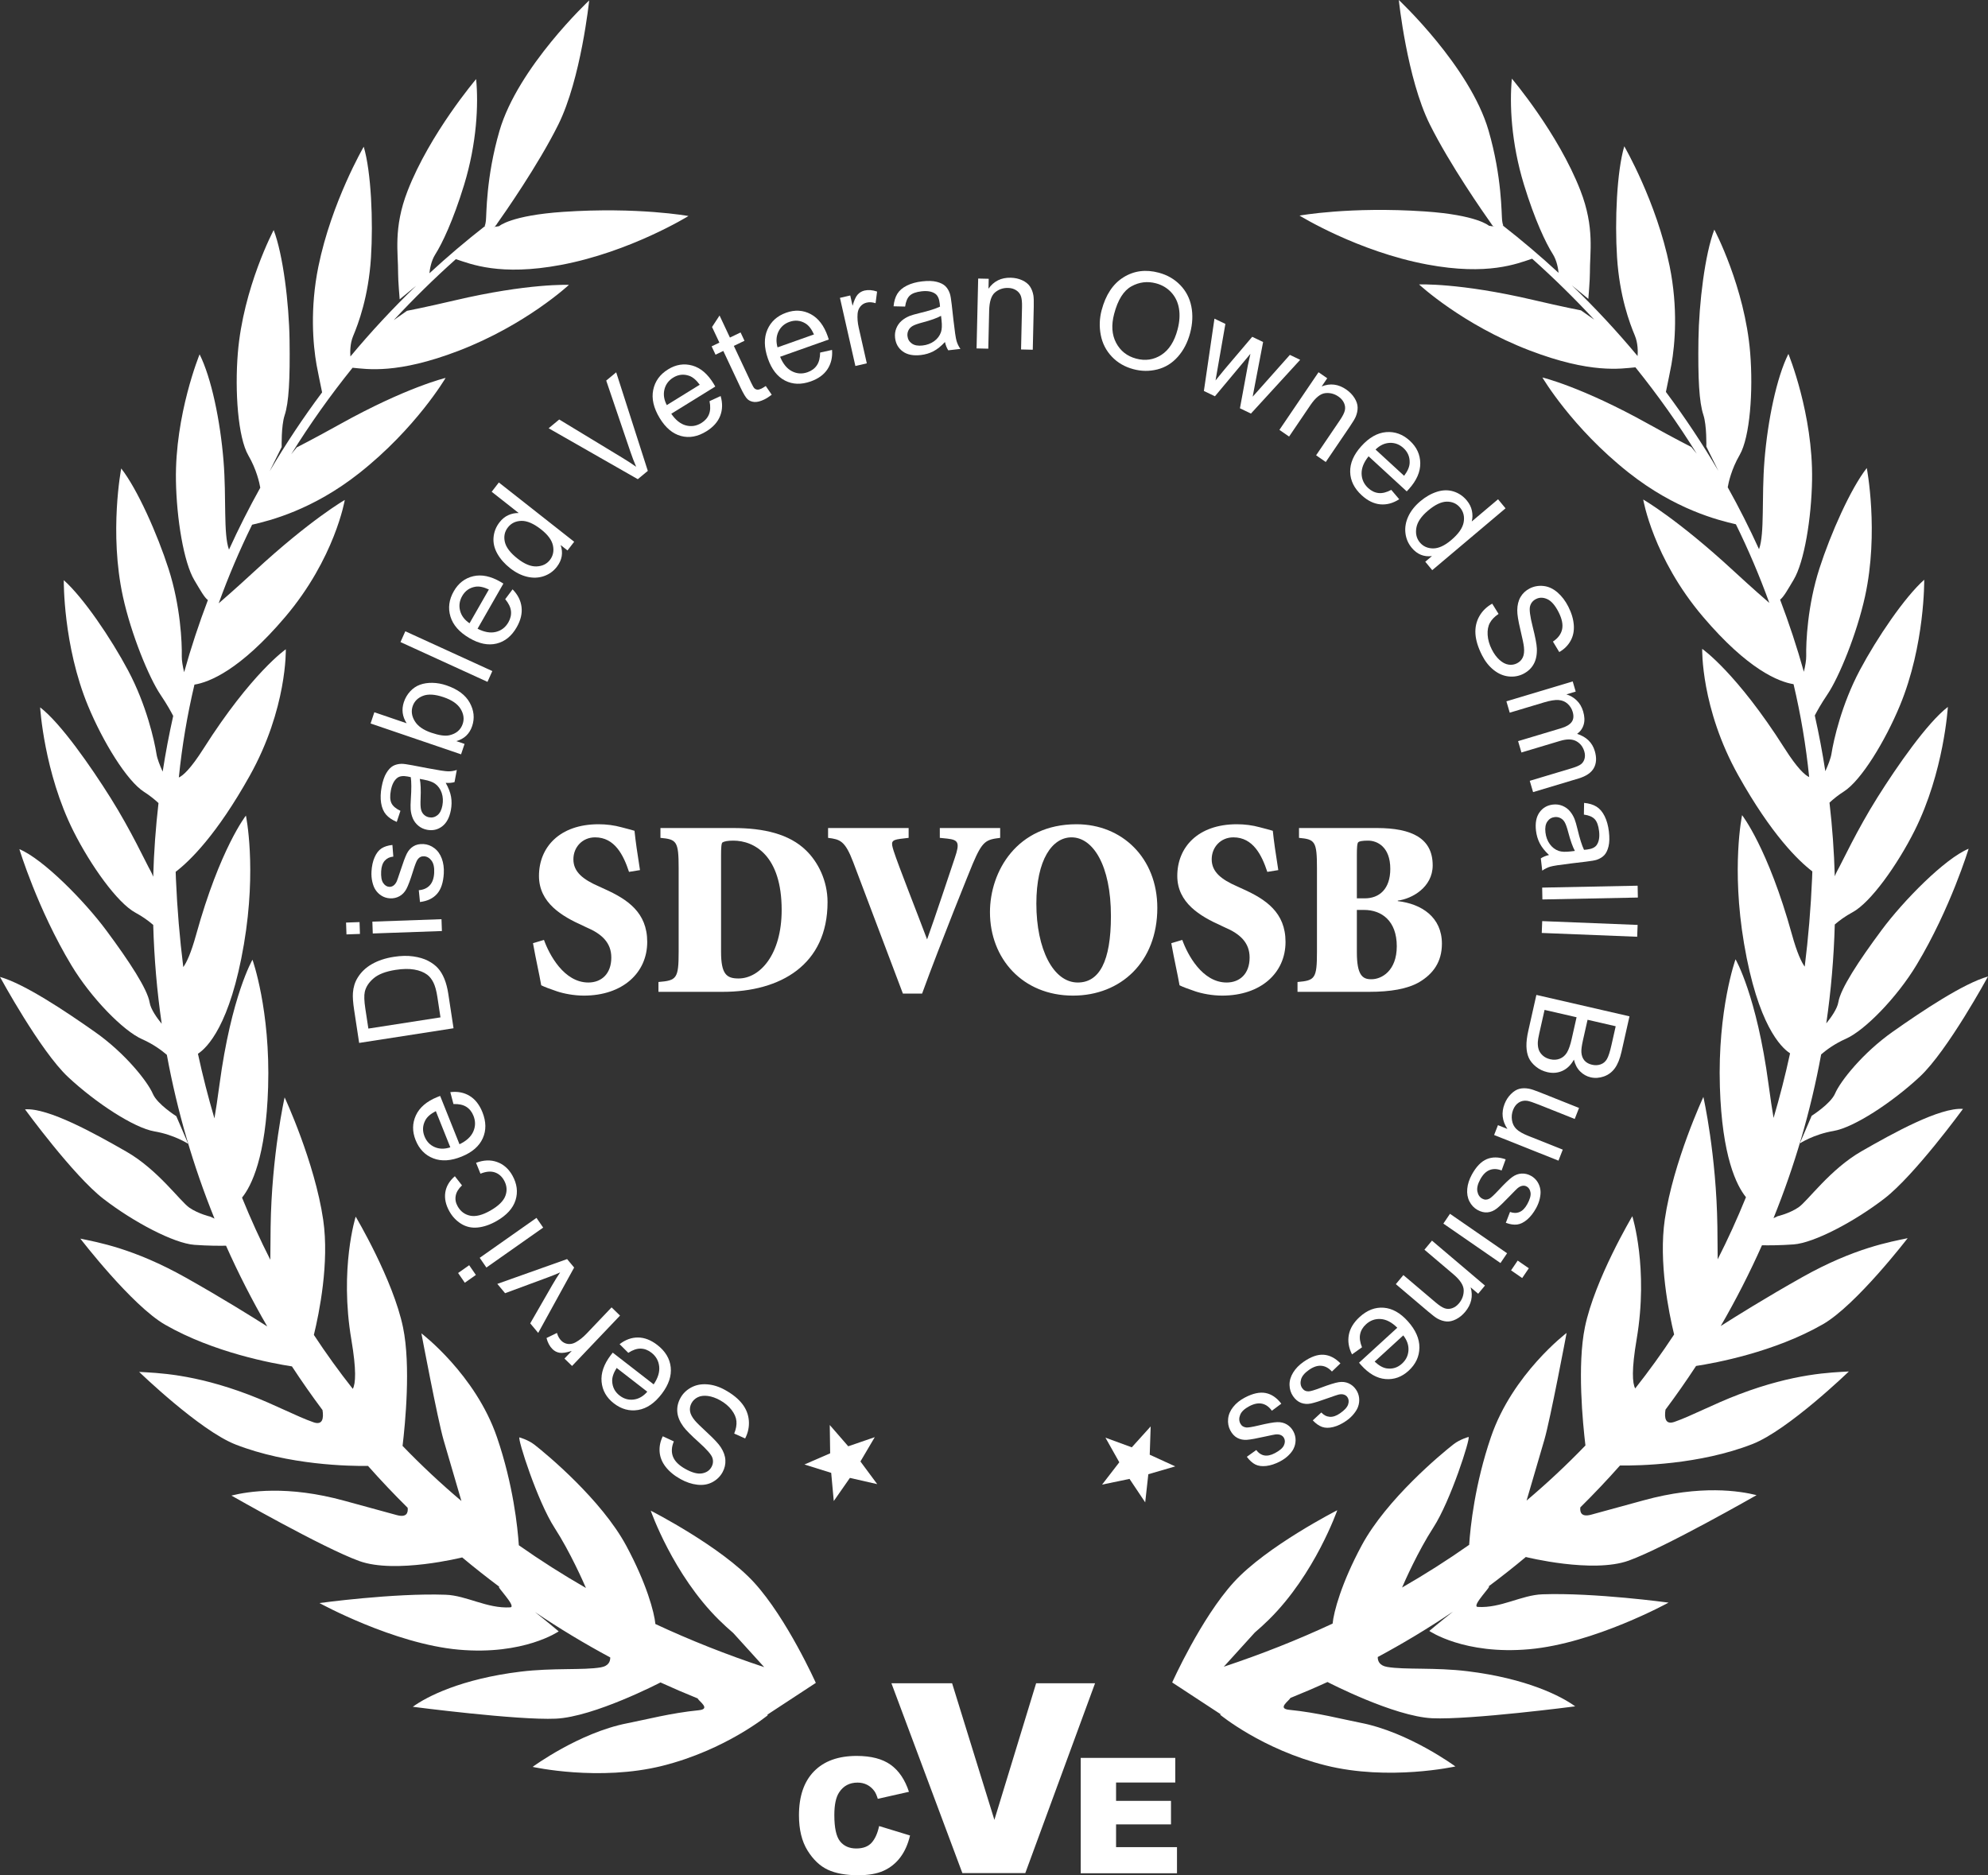 <svg width="2664" height="2513" viewBox="0 0 2664 2513" fill="none" xmlns="http://www.w3.org/2000/svg">
<rect x="0" y="0" width="2664" height="2513" fill="#333333" stroke="none"/>
<path d="M2000.92 303.416L2001.96 303.3C2002.1 303.416 2002.25 303.539 2002.39 303.654L2000.92 303.416ZM2403.56 1667.63C2430.9 1665.6 2484.98 1637.19 2525.38 1606C2565.78 1574.8 2630.47 1486.05 2630.47 1486.05C2599.36 1483.81 2537.04 1518.42 2494.66 1542.71C2452.29 1566.99 2422.41 1609.56 2410.11 1617.92C2397.82 1626.28 2382.1 1629.85 2382.1 1629.85L2376.56 1632.47C2404.9 1562.42 2426.45 1489.01 2440.42 1413.01C2447.09 1407.25 2458.46 1398.7 2473.61 1392.03C2498.73 1380.95 2541.86 1336.94 2568.29 1293.05C2613.69 1217.69 2638.03 1137.38 2638.03 1137.38C2606.01 1150.71 2550.8 1206.87 2521.56 1246.25C2490.46 1288.14 2466.42 1324.9 2463.47 1342.95C2461.98 1352 2453.58 1363.7 2447.3 1371.39C2453.62 1327.96 2457.43 1283.74 2458.68 1238.9C2464.78 1233.66 2472.76 1227.73 2482.51 1222.49C2506.71 1209.49 2542.59 1159.08 2565.59 1113.25C2605.07 1034.56 2610.21 947.356 2610.21 947.356C2582.55 968.568 2542.05 1026.95 2515.93 1068.5C2488.13 1112.7 2468.34 1155.88 2462.13 1166.76C2460.96 1168.82 2459.8 1171.43 2458.69 1174.29C2457.76 1141.02 2455.35 1108.12 2451.6 1075.61C2456.82 1070.76 2463.25 1065.53 2470.89 1060.67C2494.09 1045.92 2526.27 993.023 2545.91 945.63C2579.66 864.254 2578.53 776.901 2578.53 776.901C2552.46 800.085 2515.42 854.549 2492.34 897.906C2467.79 944.02 2457.07 992.03 2454.27 1009.96C2453.27 1016.36 2449.72 1025.34 2446.02 1033.48C2442.15 1008.31 2437.39 983.434 2431.9 958.824C2434.89 953.063 2440 943.681 2448.98 930.349C2464.4 907.449 2488.26 849.288 2499.24 799.122C2518.08 712.97 2501.56 627.219 2501.56 627.219C2480 654.724 2453.16 714.988 2438.1 761.811C2422.08 811.608 2420 860.78 2420.41 878.927C2420.54 884.588 2419.09 892.545 2417.25 900.247C2408.06 867.412 2397.41 835.169 2385.41 803.574C2390.22 800.116 2395.75 789.941 2403.56 776.901C2417.77 753.216 2427.41 694.546 2428.24 643.178C2429.67 554.962 2396.53 474.271 2396.53 474.271C2380.84 505.582 2368.86 562.896 2364.47 616.921C2360.41 667.041 2364.88 714.903 2357.16 735.993C2344.27 707.709 2330.3 680.019 2315.22 652.999C2316.32 646.575 2320.15 628.759 2331.22 609.68C2345.07 585.78 2349.49 523.852 2345.3 472.646C2338.11 384.715 2297.26 307.729 2297.26 307.729C2284.7 340.441 2276.68 406.028 2275.98 455.254C2275.24 507.615 2276.9 538.787 2282.59 556.002C2287.29 570.205 2286.55 598.435 2286.55 598.435L2302.69 631.032C2281.2 594.445 2257.69 559.145 2232.38 525.223C2234.62 514.417 2238.58 495.168 2239.77 488.521C2244.61 461.262 2248.78 412.69 2237.36 356.616C2219.75 270.203 2176.59 196.044 2176.59 196.044C2166.63 229.657 2163.75 295.683 2166.9 344.801C2170.25 397.062 2183.75 432.994 2190.77 449.701C2195.1 460.006 2194.83 471.814 2194.43 477.121C2166.85 443.962 2137.42 412.344 2106.32 382.397L2128.43 400.536C2128.43 400.536 2130.62 374.725 2130.53 365.49C2130.28 338.778 2137.27 305.318 2117.83 255.291C2087.87 178.205 2025.96 105.401 2025.96 105.401C2022.73 139.254 2024.93 191.037 2042.13 247.311C2056.65 294.812 2071.71 326.246 2080.7 340.31C2086.42 349.253 2088.08 360.784 2088.55 365.628C2064.5 343.422 2039.49 322.194 2013.61 302.014L2014.64 301.898C2014.31 301.783 2013.55 300.828 2012.86 295.012C2011.94 287.217 2012.87 237.498 1994.72 174.908C1969.87 89.242 1874.47 0.001 1874.47 0.001C1874.47 0.001 1885.38 105.147 1915.95 166.597C1942.82 220.614 1988.08 285.346 1998.65 300.242L1998.72 300.681C1998.91 300.835 1999.11 300.997 1999.3 301.151C2000.33 302.607 2000.91 303.416 2000.91 303.416L1995.2 302.484C1995.2 302.484 1979.64 288.103 1909.24 283.335C1808.99 276.557 1741.43 288.912 1741.43 288.912C1741.43 288.912 1819.2 337.006 1912.57 354.475C1994.02 369.718 2033.28 353.212 2053.12 346.688C2082.1 372.615 2109.9 399.866 2136.33 428.373L2118.61 415.933C2118.61 415.933 2094.53 411.335 2054.58 401.953C1955.6 378.723 1901.61 381.187 1901.61 381.187C1901.61 381.187 1959.33 434.989 2049.76 469.627C2131.83 501.061 2172.03 494.044 2191.54 492.241C2221.29 529.182 2248.79 567.856 2273.74 608.063L2266.32 598.951C2266.32 598.951 2244.39 587.906 2208.47 567.895C2119.49 518.322 2066.87 505.851 2066.87 505.851C2066.87 505.851 2106.37 573.256 2182.56 633.435C2245.17 682.869 2302.18 697.049 2326.17 702.587C2342.99 736.832 2357.97 771.994 2370.95 807.949C2366.97 804.529 2349.29 789.271 2322.78 764.792C2247.75 695.524 2201.97 669.413 2201.97 669.413C2201.97 669.413 2215.17 747.762 2281.97 826.381C2342.51 897.652 2383.78 913.719 2403.43 916.869C2413.05 957.569 2420.1 999.101 2424.35 1041.33C2418.75 1038.83 2408.6 1029.92 2391.22 1002.54C2326.92 901.272 2281.01 869.507 2281.01 869.507C2281.01 869.507 2278.95 948.95 2329.42 1039.15C2373.77 1118.4 2409.74 1153.33 2428.6 1167.75C2428.49 1170.77 2428.41 1173.8 2428.28 1176.83C2426.54 1217.47 2423.19 1256.97 2418.39 1295.41C2413.94 1289.27 2408.08 1276.89 2401.25 1252.22C2369.15 1136.35 2334.46 1092.38 2334.46 1092.38C2334.46 1092.38 2319.76 1162.39 2337.09 1264.52C2355.56 1373.3 2386.5 1403.61 2398.76 1411.56C2392.35 1441.17 2384.95 1470.01 2376.66 1498.15C2374.84 1487.58 2372.59 1473.1 2369.93 1453.18C2354.01 1333.94 2325.68 1285.54 2325.68 1285.54C2325.68 1285.54 2301.53 1352.83 2304.71 1456.39C2307.59 1549.93 2327.07 1588.82 2339.67 1604.35C2328.06 1632.98 2315.41 1660.75 2301.76 1687.64C2301.73 1676.77 2301.62 1662.47 2301.37 1643.85C2300.03 1547.09 2282.6 1470.01 2282.6 1470.01C2282.6 1470.01 2242.23 1556.71 2230.9 1634.06C2222.49 1691.51 2236.3 1759.19 2243.39 1788.33C2226.96 1813.33 2209.56 1837.43 2191.24 1860.63C2187.4 1853.63 2186.23 1835.57 2193.17 1794.68C2209.34 1699.3 2187.37 1629.85 2187.37 1629.85C2187.37 1629.85 2137.14 1714.18 2123.88 1778.41C2113.36 1829.4 2120.96 1907.16 2124.55 1937.06C2099.54 1963.02 2073.22 1987.63 2045.68 2010.91C2053.42 1984.53 2064.59 1946.39 2069.56 1929.31C2077.52 1901.87 2099.32 1786.26 2099.32 1786.26C2099.32 1786.26 2026.81 1841.2 1997.97 1925.66C1976.32 1989.04 1970.37 2045.82 1968.74 2070.22C1939.82 2090.57 1909.83 2109.64 1878.83 2127.45C1882.05 2119.96 1899.9 2079.24 1920.84 2046.89C1943.96 2011.14 1970.71 1927.16 1967.94 1925.66C1967.94 1925.66 1956.47 1928.74 1947.88 1935.41C1931.23 1948.34 1857.98 2009.28 1824.83 2070.82C1797.51 2121.51 1787.18 2160.31 1785.76 2175.75C1738.96 2197.59 1690.27 2216.85 1639.94 2233.56L1681.38 2187.86L1681.32 2187.89C1687.7 2182.43 1694.09 2176.62 1700.41 2170.39C1762.15 2109.57 1791.98 2023.87 1791.98 2023.87C1791.98 2023.87 1697.43 2072.01 1653.4 2120.24C1609.38 2168.47 1570.78 2254.65 1570.78 2254.65L1636.03 2297.43C1635.3 2297.65 1634.87 2297.78 1634.87 2297.78C1634.87 2297.78 1691.2 2344.43 1776.17 2365.75C1861.13 2387.06 1950.28 2367.22 1950.28 2367.22C1950.28 2367.22 1888 2321.32 1823.26 2308.72C1798.64 2303.93 1765.02 2295 1727.63 2291.32C1711.01 2289.68 1727.15 2279.53 1729.22 2275.42C1746.05 2268.63 1762.69 2261.49 1779.11 2253.96L1778.92 2254.07C1778.92 2254.07 1867.91 2300.3 1919.31 2302.62C1970.7 2304.93 2110.82 2286.68 2110.82 2286.68C2092.21 2273.05 2045.85 2249.29 1966.43 2239.6C1922.78 2234.27 1882.68 2237.87 1858.99 2233.87C1848.45 2232.09 1846.16 2225.88 1846.24 2220.56C1880.95 2201.92 1914.6 2181.61 1947.08 2159.74C1929.87 2173.33 1915.31 2185.61 1915.31 2185.61C1915.31 2185.61 1962.02 2217.89 2049.23 2210.13C2136.44 2202.38 2235.93 2147.67 2235.93 2147.67C2235.93 2147.67 2136.68 2134.09 2066.87 2136.53C2038.71 2137.52 2011.3 2155.32 1980.26 2153.44C1970.69 2152.85 2001.58 2122.62 1994.42 2126.21C1994.38 2126.23 1994.33 2126.26 1994.28 2126.28C2011.43 2113.48 2028.24 2100.23 2044.64 2086.53C2044.68 2086.54 2134.03 2108.85 2182.48 2091.4C2230.94 2073.95 2353.89 2003.63 2353.89 2003.63C2331.56 1998.11 2279.29 1989.4 2202.12 2010.69C2166.88 2020.42 2152.58 2024.33 2132.18 2029.83C2119.14 2033.34 2116.96 2026.81 2117.7 2020.03C2136.03 2001.9 2153.77 1983.2 2170.84 1963.92C2195.54 1964.23 2277.28 1962.93 2348.31 1935.2C2396.29 1916.47 2477.54 1837.9 2477.54 1837.9C2454.42 1839.3 2405.03 1840.11 2330.18 1868.64C2295.22 1881.95 2266.23 1897.71 2243.78 1905.46C2231.63 1909.64 2230.09 1900.16 2231.83 1889.04C2246.09 1869.97 2259.74 1850.44 2272.8 1830.51C2298.57 1826.57 2377.49 1812.07 2442.65 1774.71C2487.39 1749.07 2556.34 1659.29 2556.34 1659.29C2533.68 1664.11 2484.94 1672.24 2415.04 1711.56C2366.42 1738.91 2325.98 1764.16 2305.86 1777.01C2326.13 1742.04 2344.57 1705.92 2361.11 1668.79C2370.07 1668.94 2385.86 1668.94 2403.56 1667.63Z" fill="white"/>
<path d="M2459.05 1465.47C2453.16 1479.22 2427.72 1495.25 2427.72 1495.25L2411.78 1532.32C2411.78 1532.32 2430.08 1520.17 2457.11 1515.58C2484.14 1511 2535.37 1477.64 2572.73 1442.78C2610.08 1407.92 2664 1308.6 2664 1308.6C2631.35 1317.79 2576.28 1354.48 2536.32 1382.65C2496.36 1410.81 2466.26 1448.69 2459.05 1465.47Z" fill="white"/>
<path d="M2014.82 301.874L2014.64 301.897C2014.76 301.936 2014.82 301.874 2014.82 301.874Z" fill="white"/>
<path d="M661.606 304.232C661.751 304.116 661.897 303.993 662.043 303.878L663.082 303.993L661.606 304.232ZM302.891 1669.37C319.432 1706.5 337.869 1742.62 358.15 1777.59C338.024 1764.75 297.582 1739.49 248.957 1712.14C179.062 1672.82 130.318 1664.68 107.664 1659.87C107.664 1659.87 176.606 1749.64 221.354 1775.3C286.511 1812.65 365.431 1827.14 391.199 1831.09C404.265 1851.02 417.921 1870.55 432.174 1889.62C433.908 1900.74 432.368 1910.21 420.222 1906.03C397.765 1898.29 368.777 1882.53 333.823 1869.21C258.976 1840.69 209.575 1839.88 186.468 1838.48C186.468 1838.48 267.707 1917.05 315.698 1935.79C386.714 1963.51 468.46 1964.81 493.16 1964.49C510.239 1983.77 527.971 2002.48 546.299 2020.61C547.044 2027.39 544.86 2033.92 531.822 2030.4C511.415 2024.91 497.117 2021.01 461.877 2011.28C384.711 1989.97 332.438 1998.69 310.115 2004.21C310.115 2004.21 433.062 2074.52 481.523 2091.98C529.972 2109.43 619.326 2087.12 619.365 2087.11C635.762 2100.81 652.565 2114.05 669.719 2126.86C669.675 2126.84 669.624 2126.82 669.58 2126.79C662.421 2123.19 693.308 2153.44 683.738 2154.01C652.705 2155.89 625.296 2138.1 597.131 2137.11C527.325 2134.66 428.068 2148.25 428.068 2148.25C428.068 2148.25 527.561 2202.95 614.77 2210.71C701.979 2218.47 748.696 2186.19 748.696 2186.19C748.696 2186.19 734.129 2173.91 716.918 2160.32C749.398 2182.19 783.049 2202.5 817.763 2221.14C817.847 2226.45 815.552 2232.67 805.002 2234.45C781.326 2238.45 741.225 2234.85 697.569 2240.18C618.156 2249.87 571.793 2273.63 553.18 2287.26C553.18 2287.26 693.296 2305.5 744.694 2303.19C796.091 2300.88 885.072 2254.64 885.072 2254.64L884.897 2254.54C901.316 2262.06 917.957 2269.21 934.78 2276C936.846 2280.12 952.983 2290.25 936.373 2291.89C898.983 2295.58 865.367 2304.52 840.745 2309.3C776.005 2321.9 713.72 2367.8 713.72 2367.8C713.72 2367.8 802.868 2387.63 887.831 2366.32C972.802 2345.02 1029.13 2298.36 1029.13 2298.36C1029.13 2298.36 1028.7 2298.23 1027.97 2298.02L1093.23 2255.23C1093.23 2255.23 1054.63 2169.05 1010.6 2120.81C966.575 2072.58 872.022 2024.44 872.022 2024.44C872.022 2024.44 901.842 2110.15 963.594 2170.97C969.913 2177.2 976.301 2183.01 982.674 2188.47L982.621 2188.44L1024.07 2234.14C973.725 2217.43 925.038 2198.16 878.242 2176.33C876.824 2160.88 866.495 2122.09 839.175 2071.39C806.024 2009.87 732.765 1948.92 716.123 1935.99C707.536 1929.32 696.063 1926.24 696.063 1926.24C693.29 1927.74 720.042 2011.72 743.169 2047.47C764.091 2079.82 781.951 2120.54 785.175 2128.03C754.168 2110.22 724.175 2091.14 695.262 2070.8C693.636 2046.4 687.678 1989.62 666.033 1926.24C637.188 1841.78 564.689 1786.84 564.689 1786.84C564.689 1786.84 586.476 1902.45 594.444 1929.89C599.405 1946.96 610.586 1985.11 618.319 2011.49C590.776 1988.22 564.462 1963.59 539.451 1937.64C543.032 1907.74 550.637 1829.99 540.114 1778.99C526.861 1714.76 476.628 1630.43 476.628 1630.43C476.628 1630.43 454.671 1699.88 470.836 1795.26C477.769 1836.15 476.601 1854.2 472.763 1861.22C454.435 1838 437.04 1813.9 420.606 1788.91C427.705 1759.77 441.506 1692.09 433.097 1634.64C421.774 1557.29 381.406 1470.6 381.406 1470.6C381.406 1470.6 363.971 1547.67 362.637 1644.43C362.382 1663.05 362.271 1677.35 362.238 1688.21C348.586 1661.33 335.937 1633.57 324.333 1604.93C336.932 1589.4 356.417 1550.51 359.291 1456.97C362.468 1353.41 338.322 1286.12 338.322 1286.12C338.322 1286.12 309.993 1334.52 294.071 1453.75C291.412 1473.68 289.161 1488.17 287.336 1498.73C279.049 1470.59 271.646 1441.75 265.242 1412.14C277.498 1404.19 308.448 1373.89 326.908 1265.1C344.239 1162.97 329.541 1092.95 329.541 1092.95C329.541 1092.95 294.858 1136.93 262.758 1252.8C255.921 1277.47 250.059 1289.86 245.61 1295.99C240.816 1257.55 237.46 1218.05 235.718 1177.41C235.588 1174.38 235.507 1171.35 235.405 1168.32C254.26 1153.9 290.227 1118.98 334.573 1039.73C385.047 949.535 382.996 870.084 382.996 870.084C382.996 870.084 337.077 901.849 272.781 1003.12C255.395 1030.5 245.252 1039.41 239.646 1041.91C243.904 999.678 250.946 958.146 260.567 917.447C280.216 914.296 321.486 898.229 382.034 826.958C448.829 748.339 462.031 669.99 462.031 669.99C462.031 669.99 416.244 696.109 341.225 765.37C314.709 789.856 297.028 805.114 293.047 808.526C306.033 772.571 321.01 737.418 337.833 703.165C361.821 697.627 418.831 683.454 481.434 634.012C557.629 573.833 597.131 506.429 597.131 506.429C597.131 506.429 544.518 518.899 455.528 568.48C419.612 588.483 397.678 599.536 397.678 599.536L390.261 608.648C415.208 568.434 442.715 529.76 472.462 492.819C491.971 494.629 532.167 501.638 614.24 470.204C704.671 435.566 762.391 381.765 762.391 381.765C762.391 381.765 708.405 379.3 609.422 402.531C569.474 411.912 545.393 416.518 545.393 416.518L527.668 428.95C554.095 400.443 581.899 373.192 610.881 347.273C630.718 353.797 669.991 370.296 751.423 355.06C844.801 337.584 922.568 289.489 922.568 289.489C922.568 289.489 855.015 277.135 754.761 283.913C684.363 288.681 668.802 303.069 668.802 303.069L663.082 303.993C663.082 303.993 663.666 303.184 664.702 301.729C664.899 301.574 665.092 301.413 665.286 301.259L665.351 300.82C675.922 285.923 721.179 221.192 748.049 167.182C778.627 105.724 789.528 0.578 789.528 0.578C789.528 0.578 694.13 89.819 669.279 175.493C651.124 238.076 652.068 287.795 651.139 295.59C650.448 301.413 649.698 302.368 649.358 302.476L650.395 302.591C624.507 322.772 599.51 344 575.459 366.206C575.923 361.369 577.582 349.83 583.296 340.888C592.292 326.823 607.35 295.389 621.872 247.888C639.073 191.614 641.268 139.839 638.043 105.979C638.043 105.979 576.126 178.782 546.165 255.876C526.727 305.896 533.721 339.355 533.471 366.067C533.385 375.302 535.571 401.113 535.571 401.113L557.683 382.974C526.575 412.921 497.156 444.54 469.577 477.699C469.168 472.392 468.904 460.584 473.236 450.286C480.257 433.579 493.755 397.647 497.105 345.386C500.25 296.26 497.379 230.234 487.416 196.621C487.416 196.621 444.252 270.788 426.645 357.202C415.22 413.268 419.392 461.839 424.233 489.098C425.415 495.745 429.381 514.994 431.623 525.8C406.308 559.722 382.799 595.022 361.309 631.609L377.457 599.02C377.457 599.02 376.71 570.783 381.408 556.579C387.105 539.364 388.763 508.193 388.019 455.831C387.319 406.613 379.301 341.019 366.744 308.306C366.744 308.306 325.888 385.3 318.699 473.231C314.513 524.429 318.926 586.357 332.786 610.258C343.855 629.337 347.68 647.152 348.777 653.576C333.698 680.596 319.729 708.287 306.845 736.57C299.121 715.481 303.593 667.618 299.527 617.498C295.14 563.473 283.161 506.159 267.475 474.849C267.475 474.849 234.331 555.54 235.76 643.756C236.594 695.123 246.238 753.793 260.435 777.478C268.249 790.518 273.778 800.693 278.591 804.151C266.59 835.747 255.94 867.989 246.75 900.825C244.907 893.122 243.463 885.173 243.591 879.504C244.002 861.365 241.924 812.193 225.901 762.389C210.84 715.566 184.003 655.302 162.442 627.796C162.442 627.796 145.921 713.547 164.767 799.699C175.74 849.865 199.603 908.034 215.024 930.926C224.001 944.259 229.113 953.648 232.1 959.402C226.612 984.011 221.848 1008.89 217.99 1034.05C214.282 1025.92 210.73 1016.94 209.729 1010.54C206.93 992.615 196.214 944.598 171.66 898.483C148.58 855.126 111.541 800.662 85.472 777.478C85.472 777.478 84.346 864.839 118.086 946.208C137.735 993.601 169.907 1046.5 193.111 1061.24C200.751 1066.1 207.18 1071.34 212.401 1076.19C208.657 1108.7 206.24 1141.6 205.304 1174.87C204.197 1172 203.047 1169.4 201.868 1167.34C195.66 1156.47 175.868 1113.28 148.074 1069.08C121.946 1027.53 81.452 969.145 53.787 947.933C53.787 947.933 58.929 1035.14 98.416 1113.83C121.412 1159.66 157.293 1210.06 181.492 1223.07C191.238 1228.31 199.221 1234.24 205.32 1239.48C206.573 1284.32 210.378 1328.54 216.7 1371.97C210.417 1364.27 202.018 1352.59 200.531 1343.52C197.577 1325.48 173.536 1288.72 142.434 1246.83C113.203 1207.45 57.991 1151.29 25.973 1137.96C25.973 1137.96 50.309 1218.27 95.707 1293.63C122.145 1337.51 165.264 1381.53 190.39 1392.6C205.54 1399.28 216.915 1407.83 223.585 1413.58C237.556 1489.58 259.105 1563 287.44 1633.05L281.901 1630.43C281.901 1630.43 266.182 1626.86 253.888 1618.5C241.593 1610.14 211.715 1567.57 169.34 1543.29C126.966 1519 64.646 1484.39 33.53 1486.63C33.53 1486.63 98.22 1575.38 138.62 1606.58C179.021 1637.77 233.101 1666.18 260.435 1668.2C278.147 1669.51 293.935 1669.53 302.891 1669.37Z" fill="white"/>
<path d="M204.942 1466.05C210.835 1479.79 236.27 1495.84 236.27 1495.84L252.219 1532.89C252.219 1532.89 233.921 1520.75 206.887 1516.16C179.856 1511.57 128.625 1478.21 91.271 1443.35C53.916 1408.5 0 1309.18 0 1309.18C32.65 1318.37 87.725 1355.06 127.682 1383.23C167.639 1411.39 197.743 1449.28 204.942 1466.05Z" fill="white"/>
<path d="M649.179 302.451L649.36 302.475C649.247 302.513 649.179 302.451 649.179 302.451Z" fill="white"/>
<path d="M1136.68 1938.17L1172.21 1925.93L1153.02 1958.53L1175.52 1988.89L1138.9 1980.54L1117.28 2011.54L1113.83 1973.77L1077.97 1962.57L1112.45 1947.59L1111.91 1909.66L1136.68 1938.17Z" fill="white"/>
<path d="M1540.68 1949.45L1574.87 1965.11L1538.8 1975.61L1534.62 2013.3L1513.6 1981.88L1476.83 1989.52L1499.91 1959.6L1481.36 1926.63L1516.64 1939.56L1541.95 1911.54L1540.68 1949.45Z" fill="white"/>
<path d="M728.94 1259.58C735.955 1279.18 755.676 1316.66 788.427 1316.66C805.807 1316.66 819.177 1305.18 819.177 1283.23C819.177 1263.29 806.477 1251.48 785.751 1242.7L780.743 1240.33C753.002 1227.84 722.252 1209.94 722.252 1173.81C722.252 1135.64 749.658 1104.57 802.132 1104.57C812.492 1104.57 823.187 1105.92 832.883 1108.63C840.566 1110.65 845.918 1112 850.263 1113.35C851.597 1126.52 853.937 1143.07 857.611 1166.03L842.907 1168.4C835.551 1146.11 823.857 1122.13 797.452 1122.13C780.408 1122.13 768.371 1135.3 768.371 1151.52C768.371 1168.4 781.078 1178.54 802.803 1187.99L810.152 1191.37C840.902 1205.21 867.307 1222.77 867.307 1262.28C867.307 1303.82 834.217 1334.22 782.412 1334.22C769.042 1334.22 755.34 1331.51 746.318 1328.48C736.288 1325.1 729.273 1322.4 725.26 1320.37C722.589 1304.84 718.244 1286.6 714.233 1263.97L728.94 1259.58Z" fill="white"/>
<path d="M966.246 1275.46C966.246 1305.51 973.594 1311.25 989.64 1311.25C1018.38 1311.25 1047.46 1279.18 1047.46 1219.4C1047.46 1146.79 1011.03 1126.52 982.62 1126.52C974.936 1126.52 970.591 1127.54 968.251 1128.89C966.574 1129.56 966.246 1137.33 966.246 1145.78V1275.46ZM982.62 1109.64C1023.73 1109.64 1057.82 1117.74 1080.21 1139.69C1095.92 1154.89 1108.95 1179.88 1108.95 1208.93C1108.95 1293.02 1045.79 1329.15 968.579 1329.15H882.357V1315.98C906.75 1313.96 909.426 1311.59 909.426 1275.12V1163.67C909.426 1127.2 906.75 1124.83 885.025 1122.81V1109.64H982.62Z" fill="white"/>
<path d="M1209.92 1331.51C1186.86 1270.73 1155.44 1187.32 1143.41 1155.57C1132.38 1126.52 1125.7 1124.83 1109.65 1122.81V1109.64H1217.6V1122.81L1206.25 1124.16C1193.87 1125.85 1193.87 1128.55 1197.56 1140.37C1203.57 1159.28 1229.98 1225.81 1242.34 1258.9C1252.7 1230.2 1274.09 1165.7 1279.43 1149.83C1286.45 1129.22 1284.45 1125.51 1269.41 1123.82L1259.38 1122.81V1109.64H1340.26V1122.81C1321.21 1125.17 1316.53 1126.86 1303.5 1157.59C1301.49 1162.32 1260.72 1262.62 1235.65 1331.51H1209.92Z" fill="white"/>
<path d="M1388.76 1210.95C1388.76 1272.07 1411.48 1316.66 1444.24 1316.66C1472.97 1316.66 1488.69 1288.63 1488.69 1227.5C1488.69 1159.62 1464.62 1122.13 1435.88 1122.13C1410.15 1122.13 1388.76 1151.85 1388.76 1210.95ZM1550.85 1216.69C1550.85 1288.97 1502.06 1334.22 1437.88 1334.22C1370.37 1334.22 1326.59 1284.57 1326.59 1222.43C1326.59 1167.73 1362.69 1104.57 1442.56 1104.57C1503.73 1104.57 1550.85 1149.83 1550.85 1216.69Z" fill="white"/>
<path d="M1584.29 1259.58C1591.31 1279.18 1611.03 1316.66 1643.78 1316.66C1661.16 1316.66 1674.53 1305.18 1674.53 1283.23C1674.53 1263.29 1661.83 1251.48 1641.11 1242.7L1636.09 1240.33C1608.35 1227.84 1577.61 1209.94 1577.61 1173.81C1577.61 1135.64 1605.02 1104.57 1657.48 1104.57C1667.85 1104.57 1678.54 1105.92 1688.23 1108.63C1695.92 1110.65 1701.27 1112 1705.61 1113.35C1706.96 1126.52 1709.29 1143.07 1712.97 1166.03L1698.26 1168.4C1690.91 1146.11 1679.21 1122.13 1652.8 1122.13C1635.76 1122.13 1623.73 1135.3 1623.73 1151.52C1623.73 1168.4 1636.43 1178.54 1658.15 1187.99L1665.51 1191.37C1696.25 1205.21 1722.66 1222.77 1722.66 1262.28C1722.66 1303.82 1689.58 1334.22 1637.77 1334.22C1624.4 1334.22 1610.69 1331.51 1601.67 1328.48C1591.65 1325.1 1584.62 1322.4 1580.62 1320.37C1577.95 1304.84 1573.6 1286.6 1569.58 1263.97L1584.29 1259.58Z" fill="white"/>
<path d="M1818.25 1276.13C1818.25 1306.53 1825.61 1312.6 1837.97 1312.27C1851.35 1312.27 1871.74 1301.12 1871.74 1268.02C1871.74 1233.92 1851.35 1219.4 1827.95 1219.4H1818.25V1276.13ZM1818.25 1203.86H1828.96C1848.33 1203.86 1863.05 1191.37 1863.05 1164.35C1863.05 1134.63 1845.33 1126.52 1833.3 1126.52C1824.95 1126.52 1821.27 1127.54 1820.27 1128.55C1818.59 1129.56 1818.25 1136.66 1818.25 1145.78V1203.86ZM1764.79 1163.67C1764.79 1127.2 1762.11 1124.83 1740.72 1122.81V1109.64H1845C1892.12 1109.64 1919.86 1123.49 1919.86 1159.62C1919.86 1189 1892.12 1204.54 1873.07 1206.9V1207.57C1905.15 1211.29 1932.22 1229.19 1932.22 1264.65C1932.22 1289.3 1920.19 1305.18 1902.14 1315.98C1886.11 1325.44 1862.71 1329.15 1834.97 1329.15H1738.72V1315.98C1762.11 1313.96 1764.79 1311.59 1764.79 1275.12V1163.67Z" fill="white"/>
<path d="M998.53 1927.68L983.871 1921.11C986.303 1915.08 987.301 1909.58 986.859 1904.6C986.425 1899.61 984.267 1894.59 980.395 1889.51C976.523 1884.43 971.408 1880.11 965.035 1876.56C959.379 1873.41 953.921 1871.47 948.661 1870.75C943.409 1870.04 938.912 1870.58 935.184 1872.35C931.449 1874.14 928.629 1876.78 926.715 1880.27C924.779 1883.83 924.101 1887.5 924.695 1891.29C925.282 1895.08 927.432 1899.17 931.129 1903.59C933.492 1906.46 939.133 1912 948.059 1920.23C956.993 1928.48 962.908 1934.85 965.828 1939.36C969.632 1945.18 971.705 1950.91 972.033 1956.58C972.368 1962.23 971.11 1967.66 968.275 1972.87C965.149 1978.57 960.629 1983.02 954.706 1986.2C948.783 1989.37 942.037 1990.53 934.468 1989.67C926.898 1988.81 919.344 1986.28 911.798 1982.07C903.496 1977.44 896.91 1972 892.047 1965.76C887.176 1959.52 884.47 1952.82 883.921 1945.68C883.38 1938.52 884.79 1931.55 888.167 1924.76L902.97 1931.61C899.822 1939.19 899.456 1946.04 901.865 1952.15C904.282 1958.26 909.793 1963.72 918.399 1968.52C927.371 1973.52 934.811 1975.51 940.726 1974.48C946.641 1973.44 950.872 1970.58 953.433 1965.89C955.652 1961.83 956.033 1957.67 954.561 1953.43C953.144 1949.21 947.16 1942.36 936.617 1932.89C926.067 1923.42 919.116 1916.41 915.754 1911.85C910.898 1905.17 908.184 1898.64 907.62 1892.24C907.056 1885.85 908.436 1879.62 911.752 1873.54C915.037 1867.52 919.847 1862.8 926.167 1859.38C932.494 1855.95 939.659 1854.54 947.67 1855.15C955.682 1855.75 963.686 1858.28 971.69 1862.74C981.82 1868.4 989.504 1874.63 994.726 1881.44C999.947 1888.24 1002.87 1895.73 1003.49 1903.9C1004.11 1912.07 1002.46 1920 998.53 1927.68Z" fill="white"/>
<path d="M867.388 1865.02L826.331 1833.18C822.139 1839.86 820.142 1845.76 820.355 1850.89C820.645 1858.82 823.945 1865.24 830.272 1870.15C835.997 1874.58 842.278 1876.38 849.116 1875.54C855.961 1874.69 862.052 1871.18 867.388 1865.02ZM841.935 1812.93L830.28 1801.33C838.086 1795.3 846.333 1792.32 855.008 1792.38C863.691 1792.44 872.304 1795.79 880.842 1802.41C891.598 1810.75 897.581 1820.71 898.801 1832.3C900.021 1843.87 896.042 1855.7 886.864 1867.78C877.366 1880.28 866.808 1887.52 855.199 1889.48C843.582 1891.44 832.696 1888.48 822.543 1880.6C812.709 1872.98 807.251 1863.38 806.154 1851.77C805.056 1840.18 809.172 1828.24 818.487 1815.98C819.059 1815.23 819.928 1814.13 821.11 1812.67L875.948 1855.21C881.688 1846.69 884.15 1838.67 883.334 1831.14C882.526 1823.62 879.05 1817.47 872.906 1812.71C868.34 1809.17 863.515 1807.36 858.446 1807.27C853.369 1807.19 847.866 1809.07 841.935 1812.93Z" fill="white"/>
<path d="M830.851 1763.02L766.591 1830.52L756.398 1820.62L766.141 1810.38C758.983 1812.65 753.575 1813.46 749.922 1812.85C746.268 1812.24 743.121 1810.65 740.476 1808.08C736.662 1804.37 733.953 1799.37 732.351 1793.07L746.354 1786.26C747.552 1790.6 749.532 1794.11 752.301 1796.81C754.772 1799.21 757.715 1800.62 761.115 1801.03C764.517 1801.44 767.909 1800.72 771.286 1798.87C776.424 1796.02 781.287 1792.19 785.884 1787.35L819.531 1752.01L830.851 1763.02Z" fill="white"/>
<path d="M769.376 1698.63L721.217 1786.23L710.527 1773.42L740.158 1721.9C743.353 1716.33 746.84 1710.74 750.615 1705.15C745.979 1707.25 740.229 1709.57 733.363 1712.11L676.838 1733.02L666.432 1720.54L759.93 1687.3L769.376 1698.63Z" fill="white"/>
<path d="M727.873 1645.1L651.8 1698.62L642.823 1685.6L718.899 1632.07L727.873 1645.1ZM637.69 1708.55L622.861 1718.99L613.883 1705.96L628.711 1695.52L637.69 1708.55Z" fill="white"/>
<path d="M643.823 1572.85L637.948 1558.27C648.045 1554.44 657.427 1554.08 666.095 1557.2C674.766 1560.31 681.597 1566.31 686.591 1575.2C692.85 1586.36 694.27 1597.39 690.861 1608.3C687.448 1619.21 679.016 1628.52 665.548 1636.24C656.841 1641.22 648.402 1644.13 640.237 1644.96C632.073 1645.78 624.685 1644.16 618.075 1640.07C611.467 1635.98 606.197 1630.43 602.264 1623.42C597.3 1614.57 595.453 1606.07 596.725 1597.89C597.996 1589.74 602.261 1582.53 609.523 1576.27L619.105 1588.53C614.41 1592.9 611.605 1597.51 610.694 1602.32C609.782 1607.14 610.619 1611.84 613.201 1616.44C617.104 1623.41 622.744 1627.64 630.119 1629.16C637.495 1630.68 646.521 1628.38 657.201 1622.26C668.034 1616.05 674.73 1609.45 677.289 1602.44C679.843 1595.43 679.227 1588.55 675.436 1581.8C672.396 1576.37 668.213 1572.79 662.882 1571.04C657.555 1569.3 651.201 1569.9 643.823 1572.85Z" fill="white"/>
<path d="M603.433 1537.49L584.037 1489.01C577.069 1492.61 572.389 1496.68 569.994 1501.21C566.26 1508.18 565.885 1515.41 568.872 1522.87C571.575 1529.64 576.087 1534.4 582.408 1537.18C588.73 1539.96 595.736 1540.06 603.433 1537.49ZM607.652 1479.55L603.433 1463.58C613.185 1462.39 621.787 1464.04 629.238 1468.55C636.688 1473.05 642.428 1480.35 646.463 1490.43C651.543 1503.13 651.698 1514.79 646.934 1525.39C642.17 1535.99 632.799 1544.15 618.825 1549.85C604.366 1555.76 591.639 1556.58 580.646 1552.31C569.652 1548.05 561.755 1539.93 556.958 1527.93C552.316 1516.32 552.435 1505.23 557.312 1494.68C562.193 1484.13 571.727 1475.96 585.916 1470.17C586.779 1469.81 588.086 1469.31 589.834 1468.66L615.734 1533.42C624.961 1529.02 631.111 1523.37 634.187 1516.47C637.262 1509.57 637.352 1502.49 634.454 1495.24C632.295 1489.84 629.05 1485.81 624.718 1483.14C620.388 1480.47 614.697 1479.28 607.652 1479.55Z" fill="white"/>
<path d="M590.258 1363.38L586.104 1336.09C584.821 1327.67 583.04 1321.18 580.756 1316.63C578.476 1312.07 575.709 1308.58 572.454 1306.17C567.875 1302.78 562.066 1300.49 555.026 1299.29C547.984 1298.1 539.689 1298.24 530.143 1299.73C516.916 1301.78 507.084 1305.56 500.648 1311.05C494.214 1316.54 490.262 1322.61 488.803 1329.26C487.768 1334.06 488.018 1341.49 489.545 1351.55L493.633 1378.4L590.258 1363.38ZM607.758 1377.97L481.282 1397.62L474.582 1353.6C473.067 1343.67 472.519 1335.99 472.93 1330.57C473.484 1322.99 475.553 1316.27 479.135 1310.42C483.744 1302.8 490.182 1296.64 498.446 1291.94C506.708 1287.23 516.478 1284.01 527.748 1282.25C537.351 1280.75 546.037 1280.57 553.8 1281.68C561.565 1282.8 568.146 1284.75 573.547 1287.53C578.949 1290.32 583.362 1293.61 586.792 1297.39C590.225 1301.17 593.111 1305.93 595.457 1311.66C597.8 1317.4 599.56 1324.13 600.736 1331.85L607.758 1377.97Z" fill="white"/>
<path d="M592.173 1247.67L499.529 1250.95L498.981 1235.09L591.622 1231.81L592.173 1247.67ZM482.345 1251.56L464.288 1252.2L463.737 1236.33L481.797 1235.7L482.345 1251.56Z" fill="white"/>
<path d="M562.783 1208.78L561.208 1192.97C567.475 1192.44 572.374 1190.26 575.909 1186.42C579.44 1182.59 581.408 1177.06 581.807 1169.84C582.209 1162.56 581.042 1157.08 578.302 1153.39C575.563 1149.7 572.219 1147.74 568.264 1147.52C564.724 1147.33 561.848 1148.72 559.642 1151.72C558.126 1153.81 556.06 1159.11 553.43 1167.62C549.881 1179.08 546.924 1187 544.557 1191.37C542.186 1195.74 539.063 1198.98 535.189 1201.09C531.312 1203.19 527.107 1204.12 522.576 1203.86C518.452 1203.63 514.685 1202.46 511.276 1200.36C507.866 1198.25 505.091 1195.49 502.947 1192.07C501.282 1189.5 499.945 1186.05 498.927 1181.72C497.915 1177.4 497.543 1172.8 497.811 1167.93C498.219 1160.59 499.621 1154.2 502.018 1148.77C504.415 1143.34 507.476 1139.41 511.195 1136.97C514.911 1134.53 519.792 1132.98 525.833 1132.32L527.066 1147.93C522.266 1148.37 518.434 1150.2 515.572 1153.43C512.713 1156.65 511.115 1161.34 510.773 1167.51C510.37 1174.79 511.276 1180.05 513.485 1183.3C515.695 1186.55 518.398 1188.26 521.593 1188.44C523.63 1188.56 525.494 1188.01 527.191 1186.81C528.948 1185.61 530.455 1183.67 531.708 1180.97C532.378 1179.41 533.974 1174.82 536.493 1167.2C540.078 1156.15 542.937 1148.47 545.066 1144.14C547.201 1139.81 550.14 1136.49 553.879 1134.17C557.622 1131.84 562.166 1130.83 567.508 1131.13C572.74 1131.44 577.579 1133.25 582.027 1136.6C586.476 1139.94 589.805 1144.58 592.012 1150.54C594.215 1156.49 595.117 1163.14 594.709 1170.48C594.036 1182.63 591.029 1191.75 585.678 1197.84C580.331 1203.93 572.699 1207.57 562.783 1208.78Z" fill="white"/>
<path d="M562.543 1043.8C563.773 1049.89 564.125 1058.75 563.606 1070.39C563.32 1076.97 563.499 1081.71 564.145 1084.58C564.792 1087.46 566.081 1089.83 568.013 1091.69C569.943 1093.56 572.254 1094.75 574.939 1095.26C579.058 1096.05 582.779 1095.13 586.114 1092.51C589.449 1089.88 591.685 1085.54 592.82 1079.47C593.943 1073.47 593.645 1067.87 591.918 1062.69C590.194 1057.51 587.279 1053.39 583.169 1050.34C579.998 1047.99 575.011 1046.18 568.204 1044.87L562.543 1043.8ZM597.265 1049.08C601.044 1055.79 603.432 1062 604.433 1067.74C605.433 1073.46 605.362 1079.38 604.215 1085.51C602.322 1095.62 598.421 1102.92 592.519 1107.42C586.612 1111.92 579.855 1113.43 572.253 1111.99C567.793 1111.13 563.91 1109.33 560.607 1106.57C557.302 1103.81 554.846 1100.56 553.238 1096.81C551.633 1093.07 550.644 1089 550.282 1084.63C550.052 1081.41 550.144 1076.64 550.561 1070.32C551.433 1057.44 551.395 1047.82 550.451 1041.48C548.345 1041.02 547.009 1040.73 546.434 1040.62C540.146 1039.42 535.441 1040.05 532.314 1042.5C528.08 1045.82 525.227 1051.41 523.76 1059.27C522.384 1066.6 522.643 1072.26 524.53 1076.25C526.422 1080.23 530.441 1083.67 536.587 1086.58L531.674 1101.44C525.472 1098.82 520.683 1095.54 517.304 1091.61C513.924 1087.67 511.724 1082.49 510.706 1076.07C509.684 1069.65 509.919 1062.49 511.399 1054.57C512.87 1046.72 514.981 1040.51 517.729 1035.95C520.481 1031.39 523.456 1028.21 526.662 1026.43C529.866 1024.65 533.672 1023.7 538.079 1023.59C540.807 1023.57 545.6 1024.22 552.461 1025.53L573.042 1029.46C587.395 1032.2 596.536 1033.61 600.461 1033.67C604.388 1033.74 608.279 1033.11 612.133 1031.82L609.084 1048.11C605.58 1049.12 601.64 1049.44 597.265 1049.08Z" fill="white"/>
<path d="M577.885 981.892C588.415 985.481 596.508 986.629 602.159 985.335C611.408 983.209 617.381 978.11 620.079 970.03C622.273 963.46 621.344 956.813 617.295 950.089C613.245 943.372 605.622 938.103 594.43 934.291C582.963 930.378 573.732 929.793 566.737 932.527C559.743 935.254 555.16 939.883 552.981 946.399C550.786 952.977 551.712 959.624 555.762 966.341C559.814 973.057 567.187 978.241 577.885 981.892ZM622.514 996.927L617.854 1010.88L496.61 969.53L501.637 954.487L544.89 969.245C539.126 960.202 537.893 950.751 541.189 940.892C543.011 935.431 545.825 930.64 549.634 926.504C553.439 922.375 557.84 919.41 562.833 917.6C567.824 915.797 573.404 914.958 579.571 915.073C585.731 915.189 591.985 916.329 598.327 918.493C613.379 923.623 623.756 931.348 629.456 941.677C635.16 951.999 636.254 962.42 632.734 972.949C629.235 983.432 622.163 990.172 611.518 993.176L622.514 996.927Z" fill="white"/>
<path d="M653.245 913.756L536.664 860.44L543.143 845.975L659.722 899.291L653.245 913.756Z" fill="white"/>
<path d="M629.201 835.245L655.113 789.97C648.014 786.635 641.96 785.41 636.952 786.289C629.208 787.606 623.341 791.75 619.351 798.72C615.74 805.036 614.793 811.56 616.513 818.308C618.231 825.047 622.46 830.701 629.201 835.245ZM677.016 802.972L686.882 789.785C693.808 796.826 697.806 804.697 698.875 813.401C699.942 822.105 697.78 831.171 692.393 840.583C685.604 852.445 676.608 859.739 665.4 862.458C654.196 865.185 642.071 862.735 629.025 855.11C615.525 847.223 607.056 837.587 603.62 826.21C600.187 814.826 601.673 803.534 608.081 792.335C614.286 781.498 623.008 774.773 634.242 772.17C645.48 769.566 657.721 772.139 670.972 779.88C671.778 780.35 672.97 781.082 674.554 782.075L639.948 842.547C649.053 847.192 657.248 848.609 664.522 846.822C671.803 845.027 677.377 840.745 681.251 833.974C684.136 828.937 685.288 823.869 684.707 818.777C684.127 813.686 681.56 808.418 677.016 802.972Z" fill="white"/>
<path d="M693.451 748.508C702.813 755.879 711.353 759.392 719.068 759.053C726.777 758.714 732.724 755.825 736.91 750.403C741.129 744.934 742.499 738.533 741.019 731.224C739.539 723.906 734.254 716.674 725.164 709.518C715.156 701.646 706.309 697.81 698.62 698.018C690.935 698.234 684.893 701.192 680.496 706.899C676.205 712.46 674.868 718.884 676.491 726.155C678.11 733.434 683.765 740.883 693.451 748.508ZM760.466 737.64L751.239 730.376C754.88 740.775 753.198 750.518 746.189 759.607C741.648 765.492 735.865 769.644 728.844 772.062C721.823 774.473 714.384 774.766 706.532 772.948C698.677 771.122 691.013 767.271 683.527 761.379C676.228 755.633 670.553 749.194 666.503 742.053C662.454 734.921 660.739 727.642 661.364 720.232C661.987 712.823 664.639 706.083 669.324 699.998C672.757 695.554 676.741 692.311 681.285 690.301C685.825 688.283 690.429 687.358 695.095 687.528L658.872 659.021L668.474 646.566L769.422 726.017L760.466 737.64Z" fill="white"/>
<path d="M854.657 642.153L735.198 573.909L749.374 562.163L834.022 613.515C840.814 617.62 846.973 621.641 852.5 625.577C849.603 618.853 846.958 611.928 844.557 604.788L812.358 510.002L825.729 498.933L868.096 631.022L854.657 642.153Z" fill="white"/>
<path d="M893.535 542.883L937.679 515.586C933.014 509.231 928.272 505.234 923.462 503.593C916.03 501.021 908.918 501.837 902.118 506.035C895.967 509.84 892.049 515.124 890.379 521.879C888.702 528.641 889.754 535.643 893.535 542.883ZM950.79 537.569L965.685 530.737C968.452 540.264 968.254 549.107 965.075 557.271C961.904 565.436 955.729 572.361 946.544 578.037C934.98 585.193 923.637 587.265 912.501 584.253C901.364 581.249 891.866 573.246 883.999 560.26C875.858 546.819 872.961 534.272 875.317 522.61C877.672 510.957 884.304 501.745 895.227 494.997C905.8 488.458 916.64 486.756 927.739 489.883C938.845 493.01 948.396 501.167 956.385 514.361C956.865 515.162 957.574 516.379 958.497 518.012L899.534 554.483C905.343 562.948 911.868 568.147 919.11 570.088C926.351 572.014 933.28 570.943 939.882 566.861C944.791 563.819 948.198 559.921 950.089 555.169C951.987 550.409 952.215 544.539 950.79 537.569Z" fill="white"/>
<path d="M1026.15 517.296L1034.15 528.98C1030.55 531.745 1027.18 533.887 1024.03 535.404C1018.87 537.877 1014.49 538.97 1010.89 538.685C1007.27 538.4 1004.25 537.199 1001.84 535.065C999.421 532.939 996.189 527.578 992.142 518.975L969.258 470.295L958.853 475.294L953.608 464.141L964.014 459.142L954.165 438.192L964.235 422.81L978.131 452.364L992.401 445.517L997.645 456.67L983.375 463.525L1006.63 512.99C1008.55 517.088 1010.04 519.591 1011.09 520.523C1012.14 521.447 1013.39 521.994 1014.84 522.14C1016.3 522.287 1018.07 521.856 1020.18 520.847C1021.76 520.084 1023.75 518.905 1026.15 517.296Z" fill="white"/>
<path d="M1041.92 465.505L1090.76 448.182C1087.52 440.98 1083.72 436.066 1079.35 433.439C1072.62 429.349 1065.5 428.633 1057.97 431.298C1051.17 433.717 1046.24 438.046 1043.2 444.292C1040.16 450.547 1039.73 457.618 1041.92 465.505ZM1099.01 472.46L1114.99 468.94C1115.72 478.838 1113.67 487.449 1108.88 494.759C1104.08 502.068 1096.6 507.522 1086.44 511.126C1073.65 515.663 1062.12 515.278 1051.86 509.971C1041.6 504.672 1033.97 494.836 1028.98 480.463C1023.82 465.597 1023.6 452.711 1028.32 441.812C1033.05 430.921 1041.46 423.326 1053.54 419.044C1065.23 414.892 1076.18 415.531 1086.38 420.946C1096.59 426.361 1104.23 436.367 1109.3 450.955C1109.6 451.848 1110.04 453.189 1110.6 454.983L1045.37 478.114C1049.29 487.626 1054.59 494.096 1061.27 497.524C1067.95 500.952 1074.94 501.367 1082.25 498.779C1087.68 496.854 1091.82 493.765 1094.66 489.513C1097.51 485.269 1098.95 479.585 1099.01 472.46Z" fill="white"/>
<path d="M1146.25 490.46L1125.57 399.148L1139.36 395.959L1142.49 409.808C1144.54 402.514 1146.82 397.492 1149.33 394.742C1151.84 391.992 1154.88 390.205 1158.46 389.373C1163.62 388.18 1169.24 388.634 1175.33 390.721L1173.31 406.303C1169.05 404.932 1165.05 404.678 1161.31 405.541C1157.96 406.319 1155.19 408.029 1152.98 410.679C1150.77 413.336 1149.52 416.594 1149.2 420.468C1148.75 426.368 1149.26 432.584 1150.74 439.116L1161.56 486.917L1146.25 490.46Z" fill="white"/>
<path d="M1261.04 423.249C1255.64 426.238 1247.36 429.195 1236.21 432.13C1229.9 433.794 1225.48 435.373 1222.95 436.844C1220.42 438.315 1218.55 440.256 1217.36 442.675C1216.18 445.086 1215.73 447.673 1216.04 450.416C1216.51 454.621 1218.48 457.949 1221.95 460.39C1225.41 462.832 1230.18 463.71 1236.25 463.009C1242.26 462.324 1247.46 460.383 1251.85 457.186C1256.23 453.997 1259.27 449.961 1260.94 445.101C1262.22 441.342 1262.47 435.981 1261.69 429.034L1261.04 423.249ZM1266.3 458.334C1261.07 463.956 1255.9 468.101 1250.78 470.758C1245.66 473.415 1240.03 475.094 1233.91 475.795C1223.79 476.951 1215.73 475.349 1209.73 470.974C1203.74 466.599 1200.31 460.529 1199.44 452.757C1198.93 448.205 1199.48 443.922 1201.11 439.917C1202.74 435.92 1205.09 432.585 1208.16 429.927C1211.23 427.262 1214.78 425.113 1218.81 423.465C1221.79 422.302 1226.32 420.985 1232.43 419.513C1244.86 416.548 1253.94 413.675 1259.66 410.894C1259.47 408.722 1259.35 407.344 1259.28 406.766C1258.56 400.334 1256.58 395.975 1253.34 393.687C1248.95 390.575 1242.82 389.474 1234.96 390.375C1227.61 391.215 1222.33 393.14 1219.13 396.136C1215.92 399.14 1213.85 404.032 1212.91 410.825L1197.42 410.471C1198.06 403.716 1199.75 398.124 1202.47 393.695C1205.2 389.274 1209.44 385.615 1215.22 382.742C1220.98 379.861 1227.82 377.966 1235.74 377.057C1243.61 376.164 1250.1 376.364 1255.23 377.666C1260.35 378.975 1264.23 380.916 1266.86 383.481C1269.49 386.054 1271.51 389.443 1272.92 393.664C1273.74 396.291 1274.55 401.112 1275.34 408.121L1277.69 429.149C1279.34 443.822 1280.71 453.058 1281.81 456.863C1282.91 460.675 1284.64 464.249 1287.01 467.584L1270.7 469.456C1268.72 466.367 1267.25 462.655 1266.3 458.334Z" fill="white"/>
<path d="M1308.64 466.922L1310.79 373.276L1324.92 373.607L1324.62 386.917C1331.66 376.796 1341.61 371.881 1354.47 372.182C1360.06 372.313 1365.17 373.445 1369.81 375.586C1374.44 377.72 1377.88 380.462 1380.14 383.812C1382.39 387.155 1383.93 391.099 1384.75 395.651C1385.27 398.601 1385.43 403.754 1385.27 411.102L1383.96 468.678L1368.25 468.316L1369.55 411.349C1369.7 404.886 1369.21 400.042 1368.05 396.807C1366.9 393.572 1364.79 390.96 1361.73 388.981C1358.66 387.001 1355.03 385.954 1350.84 385.861C1344.15 385.7 1338.33 387.718 1333.37 391.885C1328.42 396.067 1325.8 404.155 1325.52 416.14L1324.35 467.284L1308.64 466.922Z" fill="white"/>
<path d="M1492.99 420.661C1489.03 435.719 1489.93 448.659 1495.66 459.474C1501.4 470.296 1510.31 477.32 1522.41 480.571C1534.72 483.875 1546.01 482.219 1556.27 475.603C1566.52 468.986 1573.77 457.64 1578 441.55C1580.67 431.383 1581.3 422.048 1579.89 413.544C1578.48 405.048 1575.05 397.831 1569.6 391.892C1564.15 385.954 1557.33 381.895 1549.18 379.707C1537.6 376.596 1526.58 377.943 1516.11 383.743C1505.64 389.543 1497.94 401.852 1492.99 420.661ZM1476.18 415.87C1481.64 395.128 1491.42 380.37 1505.53 371.597C1519.63 362.824 1535.41 360.767 1552.84 365.45C1564.26 368.516 1573.82 374.031 1581.54 382.003C1589.26 389.975 1594.23 399.541 1596.45 410.687C1598.66 421.84 1598.13 433.67 1594.85 446.172C1591.51 458.842 1586 469.502 1578.31 478.144C1570.62 486.787 1561.46 492.432 1550.82 495.082C1540.2 497.739 1529.51 497.624 1518.77 494.736C1507.12 491.616 1497.46 485.978 1489.79 477.836C1482.12 469.695 1477.21 460.075 1475.08 448.975C1472.93 437.876 1473.31 426.846 1476.18 415.87Z" fill="white"/>
<path d="M1613.25 523.935L1627.42 427.031L1642.07 434.071L1632.43 489.305L1628.86 509.855C1629.49 509.047 1633.67 503.932 1641.4 494.489L1678.03 451.34L1692.61 458.341L1682.06 513.429L1678.63 531.607L1691.13 517.588L1728.48 475.572L1742.28 482.196L1676.32 554.221L1661.57 547.143L1672.08 490.083L1675.63 474.108L1628.06 531.052L1613.25 523.935Z" fill="white"/>
<path d="M1714.46 576.081L1766.88 498.825L1778.54 506.898L1771.09 517.889C1782.46 513.291 1793.45 514.662 1804.06 522.01C1808.66 525.199 1812.34 528.973 1815.06 533.325C1817.79 537.669 1819.19 541.867 1819.27 545.918C1819.35 549.962 1818.5 554.114 1816.74 558.381C1815.58 561.138 1812.94 565.552 1808.82 571.614L1776.59 619.122L1763.64 610.141L1795.51 563.149C1799.13 557.811 1801.34 553.474 1802.12 550.131C1802.91 546.788 1802.56 543.446 1801.06 540.087C1799.55 536.729 1797.08 533.856 1793.62 531.461C1788.1 527.64 1782.14 526.115 1775.73 526.878C1769.31 527.64 1762.76 532.97 1756.04 542.86L1727.43 585.062L1714.46 576.081Z" fill="white"/>
<path d="M1843.29 602.423L1881.58 637.616C1886.31 631.308 1888.77 625.6 1888.98 620.47C1889.36 612.537 1886.6 605.866 1880.7 600.444C1875.36 595.537 1869.25 593.219 1862.36 593.488C1855.47 593.758 1849.11 596.739 1843.29 602.423ZM1864.36 656.479L1875.01 669.026C1866.74 674.372 1858.28 676.652 1849.63 675.859C1840.98 675.065 1832.68 671.006 1824.72 663.689C1814.69 654.469 1809.54 644.04 1809.29 632.394C1809.02 620.755 1813.97 609.302 1824.11 598.033C1834.6 586.379 1845.72 580.055 1857.45 579.077C1869.19 578.107 1879.79 581.966 1889.26 590.669C1898.43 599.096 1903.08 609.132 1903.22 620.786C1903.35 632.432 1898.27 643.97 1887.97 655.416C1887.35 656.109 1886.39 657.134 1885.09 658.49L1833.95 611.489C1827.52 619.492 1824.41 627.279 1824.6 634.843C1824.79 642.415 1827.74 648.831 1833.48 654.091C1837.73 658.004 1842.39 660.215 1847.44 660.723C1852.49 661.232 1858.13 659.822 1864.36 656.479Z" fill="white"/>
<path d="M1913.59 684.285C1904.48 691.972 1899.27 699.659 1897.97 707.346C1896.66 715.033 1898.2 721.518 1902.56 726.802C1906.95 732.125 1912.85 734.828 1920.24 734.921C1927.63 735.005 1935.75 731.316 1944.59 723.852C1954.32 715.634 1959.9 707.708 1961.33 700.075C1962.75 692.442 1961.17 685.848 1956.58 680.295C1952.1 674.88 1946.17 672.2 1938.79 672.261C1931.42 672.323 1923.02 676.328 1913.59 684.285ZM1909.91 752.767L1918.89 745.188C1908.07 746.582 1899 742.862 1891.69 734.012C1886.95 728.281 1884.16 721.696 1883.32 714.247C1882.47 706.807 1883.76 699.397 1887.18 692.026C1890.6 684.655 1895.96 677.9 1903.23 671.761C1910.34 665.768 1917.77 661.524 1925.53 659.036C1933.29 656.548 1940.69 656.394 1947.73 658.582C1954.76 660.761 1960.73 664.813 1965.61 670.721C1969.19 675.057 1971.47 679.679 1972.46 684.593C1973.46 689.499 1973.37 694.244 1972.22 698.812L2007.46 669.073L2017.48 681.196L1919.26 764.067L1909.91 752.767Z" fill="white"/>
<path d="M1999.62 808.98L2008.13 822.713C2002.78 826.333 1998.9 830.331 1996.51 834.706C1994.11 839.081 1993.11 844.465 1993.5 850.866C1993.9 857.267 1995.75 863.737 1999.06 870.284C2001.99 876.099 2005.45 880.782 2009.41 884.348C2013.37 887.922 2017.39 890.025 2021.46 890.657C2025.54 891.288 2029.35 890.695 2032.87 888.877C2036.45 887.029 2039.03 884.371 2040.65 880.898C2042.26 877.432 2042.75 872.818 2042.13 867.064C2041.76 863.359 2040.15 855.564 2037.32 843.695C2034.48 831.818 2033.1 823.183 2033.2 817.791C2033.26 810.828 2034.73 804.905 2037.59 800.022C2040.44 795.146 2044.49 791.357 2049.72 788.653C2055.48 785.688 2061.69 784.563 2068.35 785.272C2075.02 785.996 2081.26 788.853 2087.05 793.845C2092.84 798.843 2097.7 805.221 2101.62 812.97C2105.94 821.504 2108.39 829.73 2108.96 837.656C2109.54 845.582 2108.07 852.66 2104.56 858.899C2101.05 865.131 2096.01 870.107 2089.47 873.819L2080.99 859.777C2087.79 855.271 2091.89 849.803 2093.28 843.379C2094.67 836.947 2093.12 829.307 2088.65 820.457C2083.99 811.244 2078.92 805.391 2073.44 802.903C2067.97 800.415 2062.88 800.384 2058.16 802.826C2054.07 804.936 2051.45 808.163 2050.32 812.515C2049.16 816.813 2050.32 825.864 2053.81 839.682C2057.31 853.492 2059.18 863.244 2059.44 868.92C2059.77 877.2 2058.4 884.148 2055.32 889.763C2052.25 895.378 2047.66 899.768 2041.54 902.926C2035.48 906.054 2028.88 907.248 2021.75 906.508C2014.6 905.769 2007.89 902.888 2001.58 897.851C1995.28 892.821 1990.05 886.189 1985.9 877.971C1980.62 867.549 1977.71 858.044 1977.15 849.448C1976.6 840.86 1978.33 833.004 1982.34 825.879C1986.35 818.754 1992.11 813.124 1999.62 808.98Z" fill="white"/>
<path d="M2018.64 939.844L2107.5 913.186L2111.5 926.796L2099.03 930.54C2104.21 932.05 2108.81 934.753 2112.83 938.635C2116.86 942.517 2119.75 947.447 2121.5 953.424C2123.46 960.071 2123.7 965.933 2122.21 971.016C2120.73 976.092 2117.79 980.236 2113.4 983.456C2125.86 987.446 2133.76 995.133 2137.1 1006.52C2139.72 1015.43 2139.29 1023.01 2135.82 1029.26C2132.35 1035.52 2125.53 1040.17 2115.38 1043.22L2054.38 1061.51L2049.93 1046.38L2105.91 1029.59C2111.93 1027.78 2116.13 1025.99 2118.49 1024.2C2120.84 1022.42 2122.45 1019.99 2123.31 1016.92C2124.17 1013.83 2124.08 1010.55 2123.06 1007.06C2121.2 1000.74 2117.58 996.119 2112.2 993.199C2106.82 990.272 2099.55 990.18 2090.41 992.93L2038.78 1008.41L2034.31 993.192L2092.05 975.876C2098.74 973.866 2103.4 971.124 2106.01 967.635C2108.63 964.153 2109.11 959.594 2107.46 953.955C2106.2 949.673 2103.92 946.045 2100.62 943.08C2097.32 940.114 2093.29 938.458 2088.51 938.111C2083.73 937.765 2077.3 938.805 2069.21 941.231L2023.11 955.064L2018.64 939.844Z" fill="white"/>
<path d="M2110.42 1140.32C2107.44 1134.87 2104.47 1126.52 2101.51 1115.27C2099.83 1108.9 2098.25 1104.44 2096.78 1101.9C2095.31 1099.35 2093.38 1097.47 2090.98 1096.28C2088.58 1095.09 2086.03 1094.66 2083.31 1094.98C2079.15 1095.47 2075.87 1097.47 2073.47 1100.99C2071.07 1104.51 2070.23 1109.33 2070.95 1115.46C2071.66 1121.54 2073.6 1126.78 2076.79 1131.2C2079.98 1135.61 2083.97 1138.65 2088.79 1140.32C2092.52 1141.59 2097.82 1141.83 2104.7 1141L2110.42 1140.32ZM2075.73 1145.79C2070.13 1140.55 2066.01 1135.34 2063.36 1130.18C2060.7 1125.02 2059.01 1119.34 2058.28 1113.16C2057.09 1102.94 2058.64 1094.79 2062.94 1088.71C2067.23 1082.62 2073.23 1079.13 2080.91 1078.21C2085.42 1077.67 2089.66 1078.22 2093.63 1079.84C2097.6 1081.47 2100.91 1083.83 2103.55 1086.91C2106.21 1090 2108.35 1093.58 2109.99 1097.65C2111.17 1100.65 2112.49 1105.22 2113.97 1111.38C2116.97 1123.93 2119.86 1133.09 2122.65 1138.85C2124.79 1138.66 2126.15 1138.52 2126.73 1138.45C2133.08 1137.7 2137.39 1135.67 2139.65 1132.38C2142.7 1127.93 2143.76 1121.74 2142.83 1113.8C2141.96 1106.38 2140.03 1101.06 2137.05 1097.83C2134.06 1094.61 2129.2 1092.54 2122.48 1091.63L2122.75 1075.96C2129.45 1076.58 2134.99 1078.26 2139.38 1080.99C2143.77 1083.72 2147.41 1087.99 2150.29 1093.81C2153.16 1099.62 2155.07 1106.52 2156.01 1114.53C2156.94 1122.47 2156.77 1129.03 2155.5 1134.22C2154.24 1139.4 2152.33 1143.33 2149.81 1146C2147.28 1148.67 2143.93 1150.73 2139.76 1152.17C2137.16 1153.02 2132.4 1153.86 2125.46 1154.68L2104.66 1157.17C2090.16 1158.9 2081.02 1160.33 2077.25 1161.47C2073.49 1162.6 2069.97 1164.36 2066.67 1166.77L2064.74 1150.31C2067.79 1148.29 2071.45 1146.78 2075.73 1145.79Z" fill="white"/>
<path d="M2066.56 1189.48L2194.49 1186.92L2194.8 1202.8L2066.87 1205.36L2066.56 1189.48Z" fill="white"/>
<path d="M2066.62 1234.39L2194.49 1239.48L2193.87 1255.34L2066.01 1250.25L2066.62 1234.39Z" fill="white"/>
<path d="M2127.4 1366.6L2121.26 1393.87C2119.6 1401.27 2118.88 1406.67 2119.12 1410.11C2119.42 1414.64 2120.77 1418.31 2123.18 1421.13C2125.59 1423.94 2128.98 1425.85 2133.35 1426.85C2137.49 1427.81 2141.36 1427.65 2144.96 1426.36C2148.56 1425.08 2151.36 1422.7 2153.36 1419.24C2155.37 1415.79 2157.39 1409.53 2159.43 1400.47L2165.1 1375.27L2127.4 1366.6ZM2069.78 1353.36L2062.71 1384.75C2061.5 1390.14 2060.85 1393.97 2060.75 1396.24C2060.56 1400.23 2060.98 1403.7 2061.98 1406.65C2062.99 1409.59 2064.83 1412.24 2067.49 1414.61C2070.15 1416.96 2073.47 1418.61 2077.44 1419.52C2082.09 1420.59 2086.41 1420.32 2090.38 1418.7C2094.35 1417.07 2097.52 1414.29 2099.87 1410.34C2102.22 1406.39 2104.3 1400.4 2106.11 1392.37L2112.67 1363.22L2069.78 1353.36ZM2058.81 1333.29L2183.58 1361.98L2172.93 1409.28C2170.76 1418.91 2167.76 1426.34 2163.92 1431.58C2160.09 1436.82 2155.18 1440.48 2149.19 1442.58C2143.2 1444.66 2137.33 1445.05 2131.6 1443.73C2126.27 1442.51 2121.58 1439.89 2117.53 1435.88C2113.47 1431.88 2110.67 1426.59 2109.11 1420.01C2105.17 1427.13 2100.08 1432.13 2093.82 1435C2087.56 1437.87 2080.81 1438.48 2073.55 1436.81C2067.7 1435.46 2062.55 1432.97 2058.09 1429.32C2053.63 1425.67 2050.45 1421.69 2048.55 1417.4C2046.65 1413.11 2045.64 1408.03 2045.49 1402.18C2045.34 1396.32 2046.18 1389.39 2047.99 1381.36L2058.81 1333.29Z" fill="white"/>
<path d="M2007.32 1507.82L2019.99 1512.87C2012.89 1502.2 2011.62 1491.04 2016.16 1479.39C2018.17 1474.25 2021.02 1469.84 2024.71 1466.16C2028.4 1462.47 2032.14 1460.14 2035.93 1459.16C2039.73 1458.17 2043.93 1458.1 2048.55 1458.92C2051.65 1459.46 2056.31 1460.98 2062.54 1463.46L2115.97 1484.75L2110.21 1499.51L2062.38 1480.46C2054.75 1477.41 2049.49 1475.67 2046.6 1475.21C2042.39 1474.61 2038.61 1475.37 2035.24 1477.51C2031.87 1479.65 2029.33 1482.93 2027.6 1487.36C2025.87 1491.79 2025.37 1496.4 2026.1 1501.18C2026.84 1505.95 2028.82 1509.92 2032.06 1513.08C2035.3 1516.23 2040.6 1519.28 2047.97 1522.21L2094.17 1540.62L2088.41 1555.39L2002.17 1521.02L2007.32 1507.82Z" fill="white"/>
<path d="M2017.63 1553.61L2012.22 1568.54C2006.35 1566.25 2001 1566.05 1996.17 1567.95C1991.33 1569.84 1987.18 1573.95 1983.7 1580.27C1980.19 1586.64 1978.87 1592.09 1979.75 1596.62C1980.62 1601.15 1982.78 1604.37 1986.25 1606.31C1989.35 1608.06 1992.53 1608.07 1995.82 1606.34C1998.08 1605.13 2002.23 1601.28 2008.27 1594.78C2016.42 1586.03 2022.49 1580.21 2026.52 1577.32C2030.53 1574.43 2034.74 1572.89 2039.14 1572.7C2043.54 1572.52 2047.72 1573.54 2051.69 1575.77C2055.29 1577.79 2058.18 1580.51 2060.34 1583.91C2062.5 1587.3 2063.8 1591.02 2064.26 1595.04C2064.65 1598.08 2064.36 1601.77 2063.4 1606.11C2062.45 1610.45 2060.8 1614.76 2058.45 1619.02C2054.92 1625.45 2050.89 1630.57 2046.4 1634.4C2041.89 1638.22 2037.44 1640.42 2033.04 1640.97C2028.64 1641.53 2023.58 1640.77 2017.86 1638.7L2023.49 1624.11C2028 1625.83 2032.24 1625.88 2036.21 1624.24C2040.17 1622.6 2043.64 1619.08 2046.61 1613.69C2050.11 1607.31 2051.57 1602.17 2050.99 1598.28C2050.4 1594.38 2048.71 1591.65 2045.91 1590.08C2044.13 1589.08 2042.22 1588.74 2040.17 1589.08C2038.07 1589.38 2035.87 1590.46 2033.58 1592.33C2032.31 1593.44 2028.89 1596.87 2023.33 1602.62C2015.33 1610.99 2009.44 1616.64 2005.66 1619.59C2001.87 1622.54 1997.79 1624.24 1993.43 1624.68C1989.05 1625.12 1984.53 1624.02 1979.85 1621.4C1975.27 1618.82 1971.7 1615.06 1969.14 1610.09C1966.59 1605.12 1965.6 1599.47 1966.18 1593.13C1966.77 1586.8 1968.84 1580.43 1972.36 1574C1978.22 1563.36 1984.87 1556.49 1992.31 1553.36C1999.75 1550.25 2008.19 1550.33 2017.63 1553.61Z" fill="white"/>
<path d="M2033.76 1689.3L2048.67 1699.61L2039.8 1712.71L2024.89 1702.4L2033.76 1689.3ZM1943.04 1626.62L2019.56 1679.49L2010.7 1692.6L1934.17 1639.73L1943.04 1626.62Z" fill="white"/>
<path d="M1918.9 1662.56L1989.91 1722.78L1980.82 1733.73L1970.73 1725.16C1974.14 1737.05 1971.73 1747.97 1963.46 1757.92C1959.87 1762.25 1955.8 1765.57 1951.25 1767.9C1946.7 1770.21 1942.43 1771.21 1938.44 1770.9C1934.44 1770.58 1930.43 1769.33 1926.4 1767.14C1923.8 1765.7 1919.71 1762.63 1914.14 1757.9L1870.48 1720.88L1880.58 1708.72L1923.77 1745.34C1928.67 1749.49 1932.73 1752.14 1935.94 1753.25C1939.16 1754.36 1942.5 1754.33 1945.95 1753.14C1949.39 1751.97 1952.47 1749.76 1955.16 1746.51C1959.46 1741.33 1961.54 1735.48 1961.42 1728.96C1961.29 1722.44 1956.68 1715.33 1947.58 1707.62L1908.8 1674.73L1918.9 1662.56Z" fill="white"/>
<path d="M1880.44 1789.56L1842.07 1824.66C1847.82 1830.03 1853.21 1833.07 1858.24 1833.78C1866.01 1834.92 1872.86 1832.79 1878.76 1827.38C1884.11 1822.49 1886.99 1816.57 1887.4 1809.61C1887.8 1802.67 1885.48 1795.98 1880.44 1789.56ZM1825.15 1805.51L1811.77 1815.02C1807.3 1806.18 1805.87 1797.45 1807.5 1788.83C1809.11 1780.21 1813.92 1772.25 1821.9 1764.95C1831.95 1755.76 1842.72 1751.6 1854.21 1752.47C1865.71 1753.34 1876.51 1759.41 1886.63 1770.71C1897.09 1782.38 1902.23 1794.18 1902.06 1806.08C1901.89 1817.97 1897.05 1828.26 1887.56 1836.94C1878.37 1845.34 1868.04 1849.05 1856.54 1848.06C1845.06 1847.07 1834.19 1840.83 1823.92 1829.37C1823.29 1828.67 1822.38 1827.61 1821.17 1826.17L1872.42 1779.3C1865.16 1772.05 1857.79 1768.17 1850.32 1767.63C1842.85 1767.09 1836.24 1769.44 1830.5 1774.69C1826.23 1778.6 1823.6 1783.06 1822.61 1788.09C1821.62 1793.11 1822.47 1798.93 1825.15 1805.51Z" fill="white"/>
<path d="M1796.24 1827.03L1784.84 1837.99C1780.59 1833.32 1775.87 1830.76 1770.71 1830.29C1765.54 1829.82 1760.02 1831.65 1754.13 1835.76C1748.2 1839.91 1744.63 1844.2 1743.43 1848.65C1742.23 1853.1 1742.75 1856.97 1745.01 1860.26C1747.02 1863.21 1749.89 1864.64 1753.57 1864.56C1756.14 1864.49 1761.56 1862.89 1769.81 1859.76C1780.95 1855.56 1788.94 1853.06 1793.82 1852.27C1798.69 1851.47 1803.13 1851.98 1807.16 1853.77C1811.18 1855.57 1814.49 1858.35 1817.07 1862.13C1819.41 1865.56 1820.82 1869.28 1821.26 1873.3C1821.71 1877.31 1821.26 1881.22 1819.9 1885.03C1818.92 1887.93 1817.04 1891.12 1814.28 1894.58C1811.52 1898.04 1808.16 1901.16 1804.19 1903.94C1798.21 1908.12 1792.36 1910.92 1786.64 1912.34C1780.93 1913.76 1775.98 1913.73 1771.79 1912.26C1767.59 1910.79 1763.39 1907.86 1759.17 1903.44L1770.61 1892.87C1773.9 1896.43 1777.69 1898.37 1781.96 1898.68C1786.23 1898.97 1790.88 1897.37 1795.9 1893.85C1801.84 1889.71 1805.4 1885.76 1806.58 1882C1807.76 1878.24 1807.44 1875.04 1805.62 1872.38C1804.46 1870.69 1802.89 1869.53 1800.91 1868.91C1798.9 1868.24 1796.45 1868.24 1793.57 1868.9C1791.95 1869.31 1787.39 1870.86 1779.87 1873.53C1769.05 1877.45 1761.29 1879.89 1756.6 1880.85C1751.91 1881.8 1747.51 1881.49 1743.4 1879.94C1739.29 1878.37 1735.71 1875.37 1732.67 1870.92C1729.69 1866.56 1728.14 1861.59 1728.02 1855.99C1727.9 1850.39 1729.49 1844.88 1732.79 1839.47C1736.09 1834.05 1740.73 1829.25 1746.71 1825.07C1756.62 1818.16 1765.6 1814.95 1773.64 1815.49C1781.67 1816.01 1789.2 1819.86 1796.24 1827.03Z" fill="white"/>
<path d="M1717 1881.08L1704.35 1890.53C1700.7 1885.35 1696.34 1882.21 1691.28 1881.1C1686.21 1879.99 1680.5 1881.1 1674.15 1884.44C1667.75 1887.81 1663.68 1891.63 1661.94 1895.89C1660.2 1900.16 1660.24 1904.06 1662.07 1907.6C1663.71 1910.78 1666.37 1912.57 1670.05 1912.96C1672.61 1913.2 1678.17 1912.29 1686.75 1910.23C1698.32 1907.45 1706.56 1905.98 1711.49 1905.81C1716.42 1905.64 1720.78 1906.69 1724.55 1908.99C1728.32 1911.28 1731.26 1914.46 1733.35 1918.52C1735.26 1922.23 1736.18 1926.1 1736.14 1930.13C1736.08 1934.17 1735.15 1938 1733.33 1941.6C1732 1944.36 1729.76 1947.29 1726.59 1950.38C1723.43 1953.46 1719.7 1956.14 1715.42 1958.39C1708.97 1961.79 1702.82 1963.82 1696.98 1964.52C1691.13 1965.21 1686.22 1964.56 1682.24 1962.58C1678.26 1960.6 1674.45 1957.14 1670.81 1952.23L1683.47 1943.18C1686.29 1947.13 1689.8 1949.53 1694 1950.37C1698.21 1951.21 1703.02 1950.2 1708.44 1947.34C1714.84 1943.97 1718.86 1940.5 1720.49 1936.93C1722.12 1933.35 1722.2 1930.12 1720.72 1927.26C1719.78 1925.43 1718.37 1924.08 1716.48 1923.22C1714.57 1922.31 1712.14 1922 1709.2 1922.28C1707.54 1922.49 1702.82 1923.46 1695.04 1925.16C1683.81 1927.69 1675.81 1929.13 1671.04 1929.49C1666.27 1929.84 1661.94 1928.99 1658.06 1926.93C1654.18 1924.85 1651 1921.43 1648.52 1916.63C1646.1 1911.94 1645.18 1906.8 1645.75 1901.23C1646.32 1895.65 1648.58 1890.39 1652.52 1885.43C1656.45 1880.48 1661.65 1876.3 1668.11 1872.91C1678.79 1867.28 1688.08 1865.24 1696 1866.78C1703.91 1868.32 1710.91 1873.09 1717 1881.08Z" fill="white"/>
<path d="M1178.06 2447.08L1219.49 2459.74C1216.71 2471.49 1212.33 2481.29 1206.35 2489.16C1200.36 2497.04 1192.93 2502.98 1184.06 2506.99C1175.18 2511 1163.89 2513 1150.19 2513C1133.56 2513 1119.97 2510.56 1109.43 2505.67C1098.89 2500.79 1089.79 2492.2 1082.13 2479.9C1074.48 2467.6 1070.65 2451.87 1070.65 2432.69C1070.65 2407.11 1077.38 2387.45 1090.85 2373.71C1104.31 2359.97 1123.36 2353.11 1147.99 2353.11C1167.27 2353.11 1182.43 2357.05 1193.46 2364.92C1204.48 2372.79 1212.68 2384.88 1218.03 2401.2L1176.28 2410.59C1174.83 2405.88 1173.29 2402.43 1171.69 2400.25C1169.05 2396.59 1165.81 2393.78 1161.98 2391.81C1158.15 2389.85 1153.88 2388.86 1149.14 2388.86C1138.43 2388.86 1130.22 2393.22 1124.51 2401.92C1120.19 2408.39 1118.04 2418.54 1118.04 2432.37C1118.04 2449.5 1120.61 2461.25 1125.76 2467.6C1130.91 2473.96 1138.15 2477.14 1147.47 2477.14C1156.52 2477.14 1163.36 2474.57 1167.99 2469.44C1172.61 2464.31 1175.97 2456.86 1178.06 2447.08Z" fill="white"/>
<path d="M1448.2 2355.75H1574.91V2388.75H1495.58V2413.33H1569.17V2444.86H1495.58V2475.35H1577.21V2510.36H1448.2V2355.75Z" fill="white"/>
<path d="M1194.54 2255.72H1275.85L1332.52 2438.8L1388.46 2255.72H1467.42L1373.94 2510.12H1289.61L1194.54 2255.72Z" fill="white"/>
</svg>
